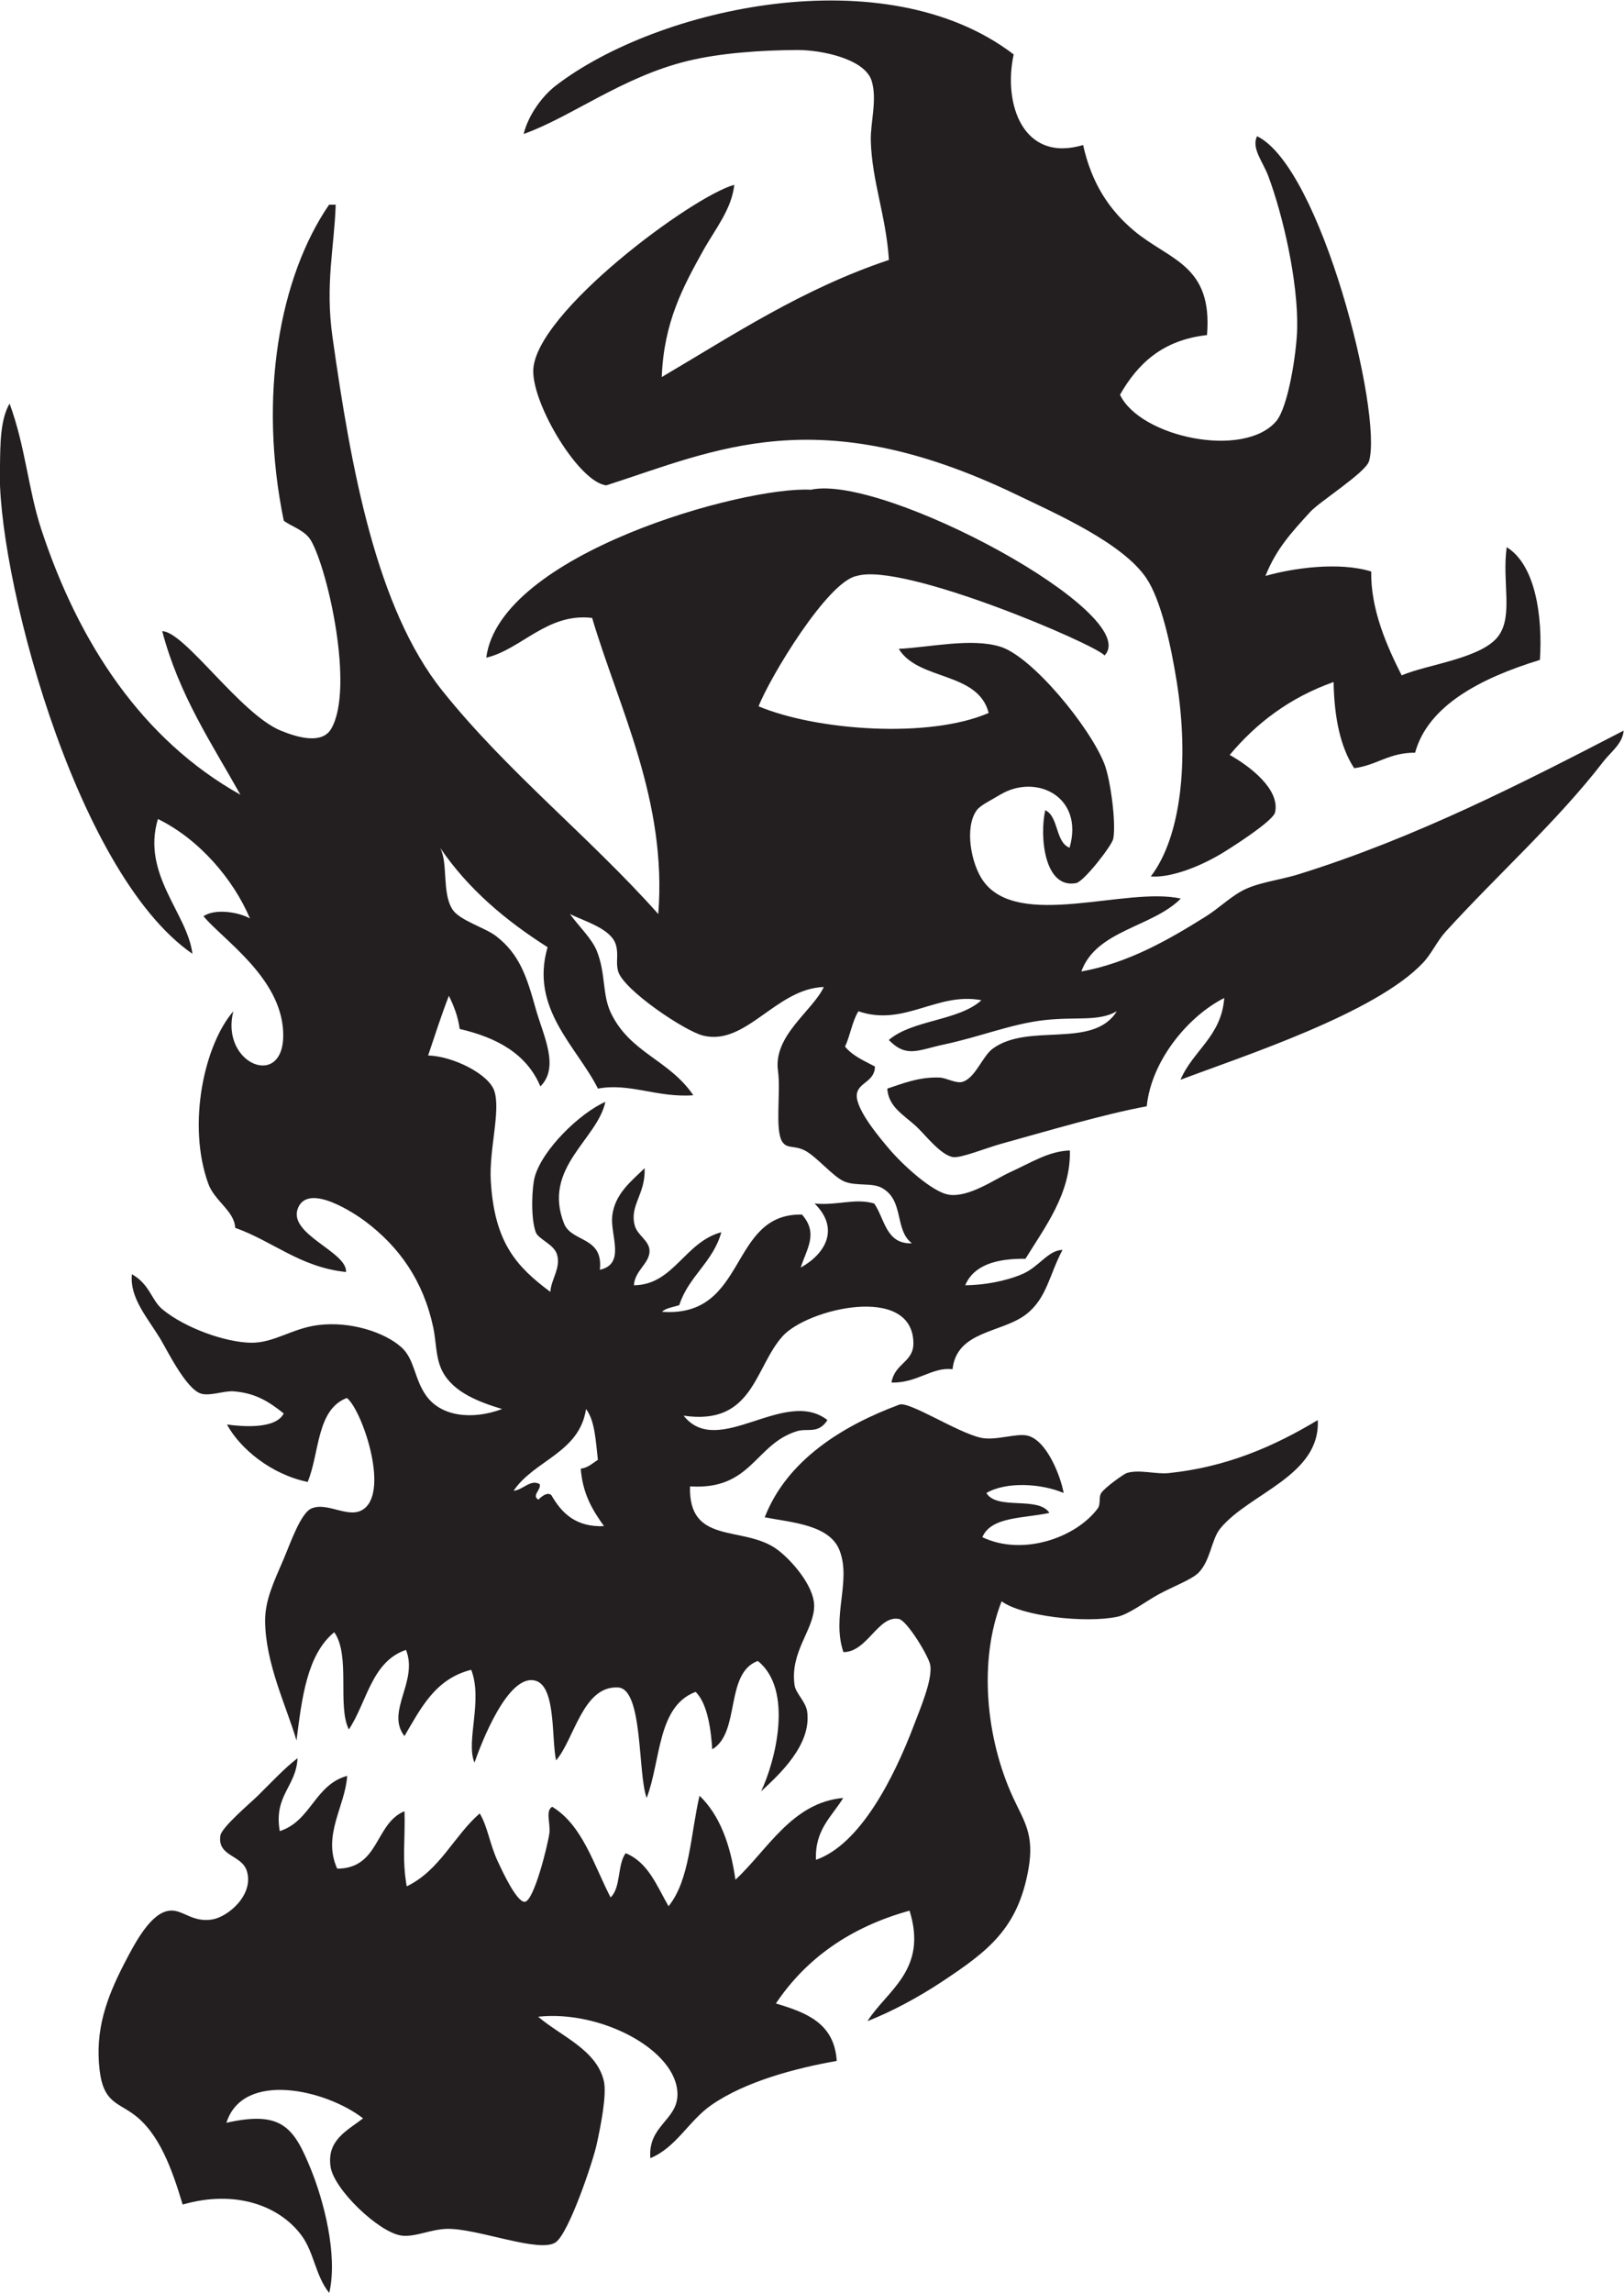 <?xml version="1.0" encoding="UTF-8" standalone="no"?>
<svg
   xmlns:dc="http://purl.org/dc/elements/1.1/"
   xmlns:cc="http://creativecommons.org/ns#"
   xmlns:rdf="http://www.w3.org/1999/02/22-rdf-syntax-ns#"
   xmlns:svg="http://www.w3.org/2000/svg"
   xmlns="http://www.w3.org/2000/svg"
   viewBox="0 0 554.093 781.92"
   height="781.92"
   width="554.093"
   xml:space="preserve"
   id="svg2"
   version="1.1"><defs
     id="defs6" /><g
     transform="matrix(1.333,0,0,-1.333,0,781.92)"
     id="g10"><g
       transform="scale(0.1)"
       id="g12"><path
         id="path14"
         style="fill:#231f20;fill-opacity:1;fill-rule:evenodd;stroke:none"
         d="m 2594.57,5726.62 c -27.8,-127.78 24.86,-277.48 177.7,-231.78 21.48,-95.96 64.93,-164.94 131.79,-220.47 89.89,-74.65 200.37,-86.15 185.35,-265.7 -114.65,-12.72 -177.82,-74.06 -222.71,-152.63 51.72,-108.64 316.71,-164.69 399.74,-67.84 30.79,35.91 52.42,175.34 53.76,237.43 2.59,120.38 -36.46,290.17 -74.04,390.06 -13.69,36.42 -43.78,71.36 -28.64,101.76 163.98,-79.87 321.73,-708.87 286.75,-831.01 -8.46,-29.47 -126.05,-103.15 -150.58,-130.02 -47.8,-52.35 -87.44,-95.12 -114.64,-163.94 69.72,20.1 188.52,36.9 270.68,11.31 -1.62,-97.26 40.2,-191.22 77.95,-265.7 64.02,27.98 206.75,43.16 248.36,101.76 37.38,52.64 8.15,137.61 20.49,226.12 73.52,-44.95 92.35,-177.02 84.95,-288.31 -154.58,-47.3 -286.94,-118.29 -319.45,-237.43 -66.64,0.65 -97.82,-32.17 -155.92,-39.57 -35.6,54.32 -51.04,130.04 -52.67,220.47 -112.33,-39.83 -197.76,-105.04 -265.93,-186.55 49.85,-27.9 129.38,-87.33 116.13,-146.98 -4.94,-22.28 -114.61,-92.13 -140.6,-107.42 -60.1,-35.33 -130.7,-60.23 -177.55,-56.52 77.22,100.38 98.66,295.62 66.57,497.47 -15.6,98.17 -41.12,211.08 -77.94,265.7 -60.64,89.95 -230.46,164.68 -334.98,214.82 -506.74,243.07 -767.87,112.27 -1047.17,22.61 -69.46,7.09 -189.03,205.83 -187.04,293.96 3.31,146.57 406.9,445.35 514.52,474.86 -6.67,-63.01 -49.9,-114.61 -80.38,-169.59 -50.24,-90.61 -99.98,-181.6 -105.25,-322.22 184.52,108.64 360.26,225.58 581.45,299.61 -7.47,113.95 -43.57,201.05 -46.38,305.26 -1.25,45.76 16.91,104.57 2.24,152.64 -17.19,56.38 -128.18,79.52 -191.25,79.15 -92.58,-0.55 -197.1,-7.68 -280.97,-28.27 -167.09,-41.02 -296.86,-143.15 -418.57,-186.55 11.09,45.77 45.56,95.68 83.07,124.37 260.91,199.51 843.27,329.94 1171.16,79.14 v 0" /><path
         id="path16"
         style="fill:#231f20;fill-opacity:1;fill-rule:evenodd;stroke:none"
         d="m 2722.51,2046.43 c -56.66,24.18 -145.98,30.11 -197.86,0 27.36,-45.04 132.76,-7.11 161.32,-50.86 -64.07,-14.26 -149.17,-8.64 -171.56,-62.19 102.93,-49.24 239.31,-1.66 295.25,73.48 8.43,11.3 1.92,29.25 8.95,39.57 10.25,15.02 57.97,48.59 64.82,50.87 31.03,10.38 74.91,-3.34 107.41,0 147.1,15.22 268.08,67.09 382.02,135.69 7.41,-142.44 -175.5,-187.19 -249.25,-277.01 -23.29,-28.34 -24.48,-80.84 -55.48,-113.05 -17.28,-17.95 -65.93,-35.57 -104.06,-56.54 -30.59,-16.84 -74.92,-50.43 -104.06,-56.53 -82.03,-17.15 -244.62,1.29 -296.31,39.57 -59.32,-150.76 -41.03,-350.13 29.86,-503.12 27.42,-59.18 54.34,-93.05 39.01,-180.9 -26.69,-153.008 -103.23,-210.605 -220.32,-288.32 -63.16,-41.914 -130.68,-77.617 -191.82,-101.758 49.16,78.242 155.25,130.781 107.59,282.656 -152.9,-42.422 -265.31,-123.105 -342.05,-237.422 76.33,-23.027 149.59,-49.316 155.7,-146.972 -105.2,-18.496 -234.35,-52.598 -321.17,-113.086 -57.62,-40.117 -89.53,-108.34 -155.89,-135.664 -6.68,83.75 70.02,96.797 69.41,163.945 -1,112.715 -196.41,215.41 -356.58,197.852 58.61,-50.059 148.92,-84.141 168.02,-163.946 8.21,-34.316 -7.65,-114.882 -18.53,-163.925 -9.88,-44.434 -70.27,-223.75 -103.96,-248.75 -40.34,-29.883 -201.3,35.839 -279.02,33.925 -42.54,-1.054 -82.97,-22.363 -117.71,-16.953 -57.322,8.867 -171.049,117.403 -179.99,175.235 -10.609,68.574 42.105,92.89 83.063,124.375 -94.18,73.3 -307.247,123.046 -349.821,-11.309 C 721.371,467.324 752.23,423.359 795.699,316.582 827.926,237.422 865.336,98.125 842.758,0 807.379,43.672 804.094,103.359 771.852,146.992 715.16,223.652 602.168,264.941 467.535,226.133 440.664,315.43 407.797,409.629 340.719,457.91 c -41.903,30.156 -76.52,31.289 -85.852,113.067 -11.562,101.191 16.821,181.816 63.039,271.347 29.321,56.797 68.946,130.86 116.317,135.664 33.75,3.438 57.402,-30.937 108.757,-22.617 40.989,6.66 107.883,63.459 88.719,124.379 -13.051,41.5 -75.996,36.7 -67.554,90.45 3.367,21.42 78.339,84.59 95.718,101.75 38.246,37.78 68.391,70.47 101.707,96.12 -3.441,-73.25 -61.453,-94.98 -45.461,-186.57 80.204,25.69 89.243,118.56 172.508,141.33 -5.012,-78.24 -64.324,-152.2 -25.48,-237.42 108.613,0.64 96.008,115.7 172.183,146.97 2.3,-71.56 -6.81,-122.93 5.74,-192.2 84.87,40.84 120.15,128.51 186.8,186.56 20.89,-34.79 24.81,-77.27 46.95,-124.38 10.02,-21.31 47.32,-102.731 68.23,-101.75 23.46,1.09 58.86,144.29 63.09,175.23 3.39,24.94 -10.82,57.75 7.27,67.85 77.91,-47.38 105.86,-147.89 149.44,-231.78 26.74,24.57 16.98,83.58 38.51,113.07 57.42,-23.1 79.81,-83.44 109.81,-135.683 54.79,67.463 56.41,185.113 79.33,282.653 51.53,-49.39 79.03,-124.31 91.89,-214.82 81.96,75.68 144.77,197.64 275.89,209.18 -28.72,-47.6 -72.99,-80.53 -69.73,-158.3 112.52,39.26 198.8,207.48 250.87,344.84 16.65,43.95 47.15,114.79 41.82,152.64 -3.04,21.52 -59.37,114.67 -80.54,118.73 -53.01,10.14 -80.81,-85.02 -141.94,-84.81 -30.87,91.61 20.75,180.73 -9.79,260.04 -25.53,66.35 -124.37,71.57 -191.58,84.81 56.48,145.72 198.73,234.33 344.69,288.3 24.89,9.2 147.86,-71.39 208.54,-84.81 37.03,-8.18 89.79,11.96 118.39,5.67 49.98,-10.98 85.61,-103.62 93.51,-146.99 v 0" /><path
         id="path18"
         style="fill:#231f20;fill-opacity:1;fill-rule:evenodd;stroke:none"
         d="m 859.254,5342.21 c -3.691,-110.8 -27.395,-202.96 -8.137,-339.2 47.25,-334.17 111.488,-692.17 280.973,-904.05 166.33,-207.93 377.45,-374.43 552.8,-571.41 22.88,290.01 -100.26,525.51 -169.32,757.52 -115.11,13.64 -180.61,-80.25 -270.96,-101.75 34.06,265.38 659.35,439.23 830.91,429.7 185.38,41.36 852.78,-318.23 751.63,-424.06 -22.29,28.15 -515.85,239.52 -633.93,203.52 -74.29,-12.73 -223.23,-260.37 -251.55,-333.53 148.04,-62.19 436.84,-83.18 588.94,-16.96 -27.69,106.8 -179.57,81.55 -230.22,163.94 83.42,4.42 185.51,28.28 259.72,5.65 81.33,-24.8 229.06,-204.67 266.51,-299.61 15.41,-39.04 30.78,-151.36 22.72,-192.21 -3.3,-16.71 -74.79,-109.25 -95.04,-113.06 -81.59,-15.37 -93.81,119.95 -78.91,186.55 34.99,-16.87 25.22,-81.37 62.23,-96.11 37.83,131 -85.94,190.9 -177.65,135.68 -23.55,-14.19 -50.59,-26.96 -59.84,-39.57 -32.38,-44.21 -14.48,-137.69 16.39,-180.9 90.27,-126.38 365.2,-14.02 505.82,-45.23 -72.78,-73.61 -216.36,-80.39 -254.63,-186.55 120.43,21.65 225.28,82.19 319.5,141.32 30.06,18.88 55.86,43.95 86.75,62.19 41.04,24.23 98.66,29.27 149.95,45.23 299.85,93.26 573.9,233.96 831.82,367.45 -2.04,-32.88 -33.09,-54.87 -51.84,-79.14 -118.66,-153.76 -270.3,-288.63 -403.8,-435.29 -21.43,-23.54 -35.61,-55.82 -57.49,-79.15 -121.38,-129.4 -461.1,-239.14 -621.02,-299.61 31.81,74.92 104.8,110.97 111.96,209.16 -90.12,-45.11 -186.31,-158.16 -198.4,-277 -108.37,-19.93 -251.05,-62.3 -373.05,-96.1 -36.63,-10.16 -102.81,-36.88 -122.36,-33.93 -32.37,4.89 -72.04,58.1 -95.14,79.15 -33.09,30.15 -70.4,49.42 -73.54,96.11 38.9,12.69 81.14,30.33 134,28.26 16.65,-0.65 41.43,-15.34 57.2,-11.31 33.8,8.66 51.95,65.52 78.62,85.18 91.9,67.68 256.74,-2.15 317.68,95.72 -47.5,-27.06 -102.46,-13.36 -185.22,-22.61 -83.82,-9.37 -164.82,-42.73 -256.35,-62.18 -68.02,-14.46 -96.32,-35.25 -142,11.3 59.94,51.93 178.56,48.47 237.05,101.76 -113.92,21.69 -197.56,-68.57 -314.9,-28.27 -16,-25.8 -20.89,-62.1 -34.21,-90.44 19.23,-23.64 48.85,-36.22 76.51,-50.88 -0.17,-40.44 -45.21,-40.68 -46.52,-73.49 -1.53,-39.04 63.77,-114.52 81.55,-135.68 35.31,-42.03 111.82,-112.17 154.02,-118.71 51.29,-7.95 118.66,39.96 154.94,56.52 57.27,26.16 101.46,55.06 154.94,56.54 3.1,-109.84 -65.22,-198.02 -113.59,-277.01 -76.25,0.82 -132.81,-16.93 -154.26,-67.83 47.53,0.43 101.66,9.96 145.3,28.26 43.68,18.32 66.89,61.78 103.71,62.17 -33.92,-63.69 -39.82,-122.67 -92.02,-163.92 -61.89,-48.91 -178.46,-41.51 -189.46,-141.33 -52.04,6.66 -91.08,-36.15 -156.28,-33.93 8.89,50.53 57.07,51.43 56.14,101.76 -2.77,151.39 -271.36,86.86 -334.54,16.97 -72.35,-80.04 -74.92,-229.82 -253.62,-203.53 88.36,-111.57 258.41,73.94 368.13,-11.29 -23.28,-36.49 -50.91,-20.2 -77.47,-28.26 -108.74,-33.01 -115.82,-151.62 -274.27,-141.33 -4.18,-149.55 132.36,-100.14 218.56,-158.3 35.77,-24.12 98.9,-93.97 99.18,-146.97 0.32,-61.39 -62.6,-117.09 -50.11,-203.52 3.04,-21 28.85,-41.72 32.29,-67.83 11.08,-84.1 -69.35,-158.77 -117.94,-203.52 36.91,77.81 83.35,260.2 -8.5,333.54 -85.19,-31.64 -43.6,-182.97 -116.59,-226.14 -2.75,43.64 -10.64,116.35 -42.64,146.98 -98.47,-36.9 -88.57,-176.1 -125.23,-271.33 -23.29,63.83 -8.71,279.28 -73.31,282.65 -90.22,4.71 -111.64,-132.36 -158.52,-186.56 -12.05,55 0.04,187.31 -51.65,203.52 -71.03,22.28 -140.95,-162.58 -157.18,-209.16 -23.04,53.28 22.18,159.37 -8.44,237.42 -92.34,-23.13 -129.06,-98.75 -170.83,-169.59 -48.954,62.75 36.36,140.41 3.87,220.47 -88.61,-30.2 -99.57,-133.69 -146.203,-203.5 -30.184,59.96 4.972,188.85 -37.379,248.73 -69.61,-57.03 -82.731,-167.4 -96.617,-277.01 -25.317,86.35 -79.325,196.15 -80.305,305.27 -0.488,54.22 23.379,102.64 47.137,158.29 17.465,40.91 43.797,118.22 71.425,130.02 42.457,18.14 97.973,-30.08 135.672,0 63.02,50.29 -7.375,253.51 -45.031,282.67 -78.016,-29.55 -69.551,-140.7 -100.316,-214.82 -93.192,19.29 -172.668,84.63 -206.582,146.97 38.179,-5.43 124.722,-12.72 145.304,28.26 -39.402,31.43 -72.976,52.01 -127.722,56.54 -25.368,2.09 -61.145,-13.14 -84.469,-5.66 -38.633,12.4 -87.301,113.28 -104.484,141.33 -33.102,54.02 -78.11,104.16 -71.918,163.94 46.714,-26.5 49.308,-66.4 78.863,-90.45 58.848,-47.89 160.375,-83.61 225.5,-84.8 59.348,-1.05 105.578,36.89 172.562,45.23 82.809,10.3 169.989,-18.61 212.523,-56.52 34.62,-30.88 32.79,-81.01 63.91,-124.37 38.28,-53.32 117.44,-62.48 194.23,-33.93 -57.1,17.3 -124.06,41.6 -152.69,96.11 -17.72,33.71 -15.68,75.8 -23.68,113.05 -25.52,118.95 -86.73,205.68 -174.386,271.35 -22.848,17.13 -144.274,100.08 -171.606,33.92 -27.765,-67.18 126.492,-111.87 122.793,-163.94 -118.183,12.6 -186.246,78.46 -283.719,113.06 -1.476,42.6 -52.699,68.25 -68.882,113.07 -54.875,151.86 -9.895,355.54 64.269,440.94 -35.109,-137.1 135.453,-204.27 127.395,-50.88 -7.207,137.22 -151.137,231.9 -203.996,293.96 30.019,20.53 90.558,10.54 119.054,-5.64 -42.101,99.62 -129.582,202.7 -235.57,254.39 -42.547,-141.55 76.031,-242.03 88.301,-344.85 C 186.914,3637.09 -12.27,4419.96 0,4675.13 c 0.766,52.21 0.336,116.95 24.52,158.29 41.023,-111.69 47.508,-219.58 81.305,-322.22 96.239,-292.24 259.082,-538.23 509.481,-678.38 -73.778,131.92 -156.7,254.11 -200.078,418.33 57.074,-0.6 200.121,-212.13 303.402,-254.39 45.238,-18.51 106.5,-35.42 129.687,5.65 58.422,103.47 -8.527,403.24 -51.836,479.77 -15.667,27.7 -51.851,37.09 -70.148,51.63 -65.695,318.38 -11.102,623.2 115.969,808.4 5.648,0 11.308,0 16.953,0 z M 1500,2261.25 c 22.85,-29.8 24.77,-81.84 30.33,-130.02 -13.79,-8.32 -24.07,-19.96 -43.88,-22.62 4.87,-64.92 31,-107.26 59.59,-146.97 -72.39,-2.85 -108.17,33.22 -134.72,79.14 -10.1,9.61 -25.2,-3.28 -33.25,-11.31 -18.23,10.78 7.39,24.55 3.31,39.57 -23.16,13.79 -42.54,-14.78 -66.83,-16.95 52.6,78.42 168.55,97.05 185.45,209.16 z m -373.52,1435.89 c 71.91,-105.85 167.81,-186.19 275.14,-254.39 -46.09,-157.16 75.28,-254.68 128.88,-361.79 80.63,15.4 153.09,-23.94 244.09,-16.96 -62.5,91.49 -160.64,107.49 -210.27,209.16 -23.71,48.54 -13.02,100.8 -36.82,160.21 -12.61,31.49 -47.37,64.44 -68.73,94.18 39.3,-19.32 105.98,-37.72 117.76,-79.14 7.41,-26.07 -1.23,-44.23 5.83,-67.84 14.19,-47.47 170.28,-152.33 217.09,-163.94 110.27,-27.36 186.09,120.06 309.19,124.37 -28.6,-61.38 -130.06,-124.19 -117.27,-214.82 7.5,-53.15 -8.48,-150.95 10.74,-180.9 12.4,-19.33 30.18,-8.51 57.87,-22.61 30.16,-15.37 72.28,-67.2 100.8,-79.15 31.11,-13.03 71.16,-2.27 97.11,-16.96 57.03,-32.26 31.05,-106.97 76.22,-141.33 -66.61,-2.69 -69.34,62.52 -96.48,101.76 -48.82,14.49 -95.68,-5.82 -152.63,0 64.84,-63.94 28.39,-128.32 -35.5,-163.94 14.91,47.97 46.01,86.91 3.25,135.68 -188.8,3.83 -137.73,-264.82 -358.34,-248.73 10.23,9.9 28.75,11.97 44.22,16.93 23.6,73.79 86.75,110.24 107.64,186.59 -94,-25.14 -122.08,-134.91 -223.73,-135.69 2.06,38.38 42.46,57.13 39.86,90.43 -1.93,24.63 -30.99,37.79 -37.61,62.21 -14.18,52.3 27.88,79.49 25.19,146.97 -30.75,-30.66 -77.85,-65.41 -83.06,-124.37 -4.32,-48.75 34.44,-120.8 -31.52,-135.67 9.55,86.27 -72.66,69.55 -91.85,118.71 -55.66,142.62 85.28,214.14 105.92,310.93 -65.04,-28.61 -161.19,-121.48 -180.8,-192.22 -6.86,-24.72 -11.12,-103.43 2.73,-141.3 6.53,-17.86 46.25,-30.53 54.24,-56.55 10.66,-34.72 -15.58,-64.92 -16.91,-96.09 -86.28,64.26 -142.82,125.19 -152.45,282.64 -5.01,81.87 26.04,180.62 8.86,231.78 -14.43,42.94 -105.18,88.53 -169.31,90.45 17.31,51.25 33.91,103.17 53.12,152.64 12.2,-25.1 23.2,-51.46 27.65,-84.8 94.28,-21.98 170.97,-62.64 206.58,-146.98 50.2,49.77 6.68,131.84 -11.74,197.86 -22.7,81.32 -40.91,139.7 -101.52,186.55 -27.95,21.59 -92.98,39.95 -111.44,67.83 -28,42.3 -10.82,118.69 -32,158.29 v 0" /></g></g></svg>